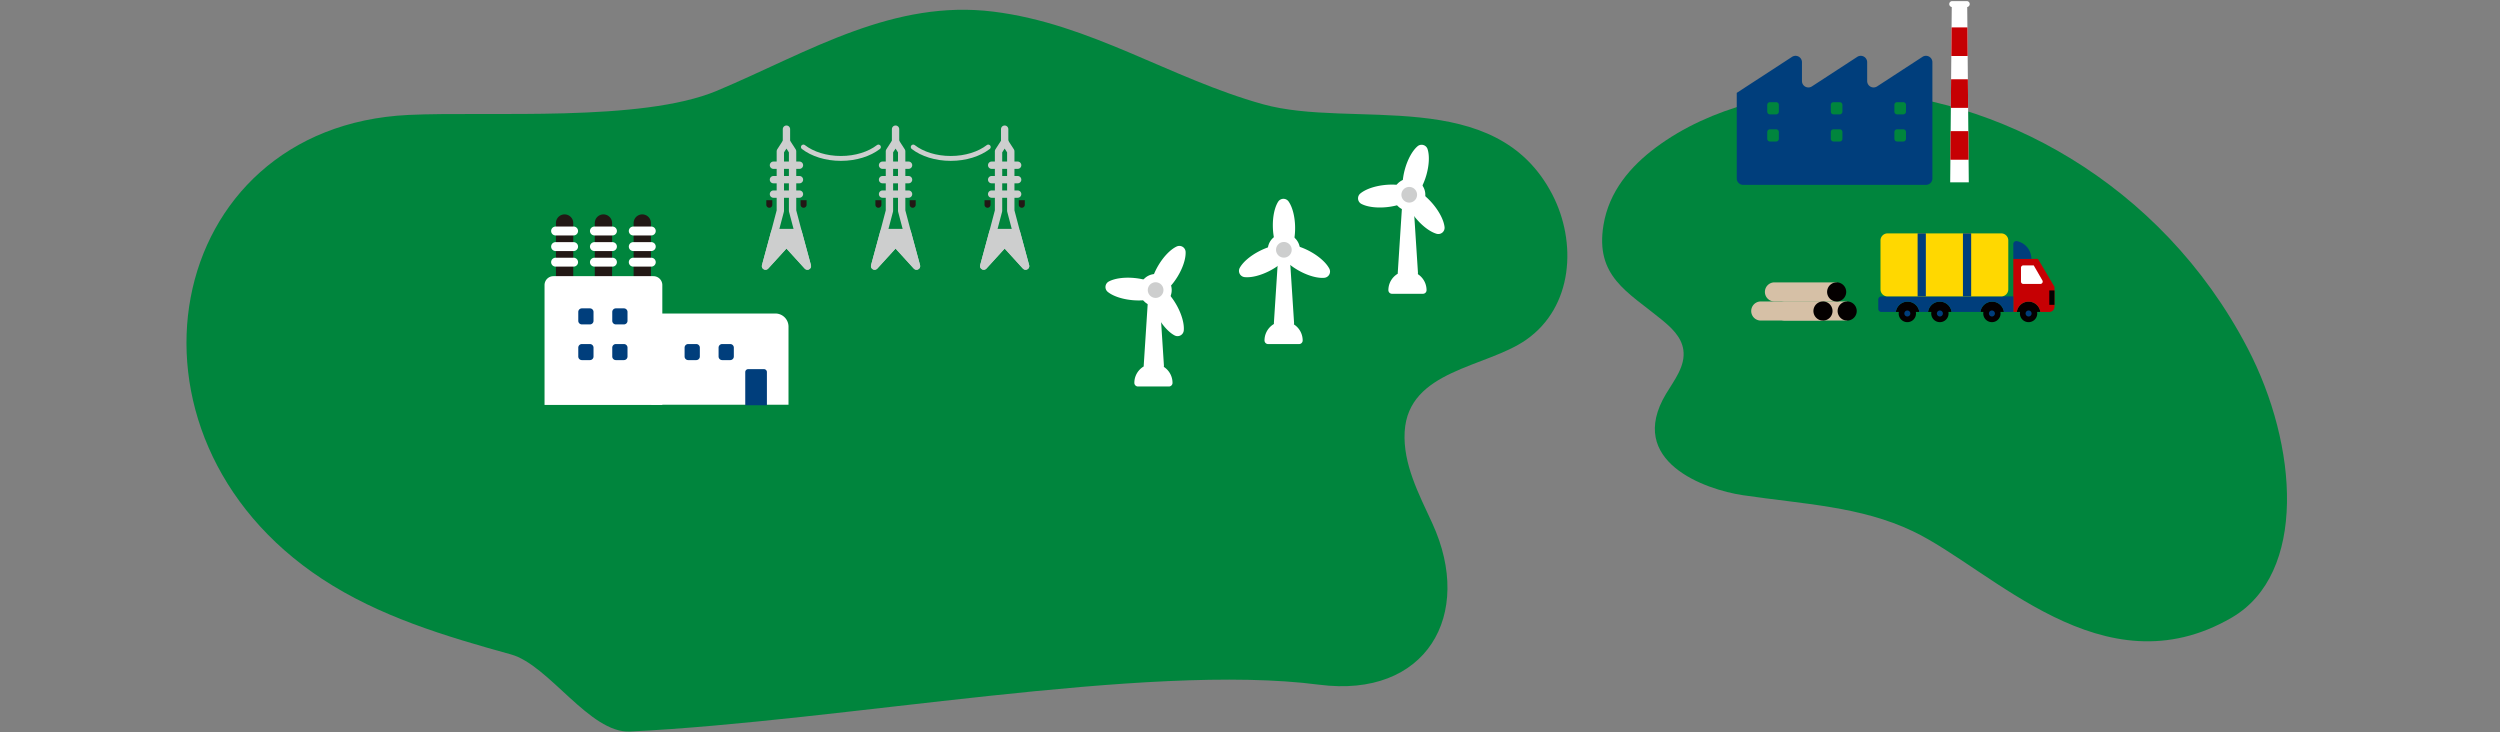 <?xml version="1.0" encoding="UTF-8"?> <svg xmlns="http://www.w3.org/2000/svg" xmlns:xlink="http://www.w3.org/1999/xlink" width="1110" height="325" viewBox="0 0 1110 325"><rect x="0" y="0" width="1110" height="325" fill="#808080" stroke="none"/><defs><clipPath id="clip-path"><rect id="長方形_129" data-name="長方形 129" width="1110" height="325" transform="translate(45 -729)" fill="#fff" stroke="#707070" stroke-width="1"></rect></clipPath></defs><g id="マスクグループ_2" data-name="マスクグループ 2" transform="translate(-45 729)" clip-path="url(#clip-path)"><g id="グループ_129" data-name="グループ 129"><g id="グループ_128" data-name="グループ 128"><path id="パス_1024" data-name="パス 1024" d="M849.445,235.364c-23.239-11.074-48.563-12.011-75.384-15.976-16.933-2.5-52.093-15.054-34.212-44.962,3.645-6.1,8.728-12.349,7.714-19.558-.833-5.925-5.558-10.107-9.936-13.683-14.846-12.128-29.249-19-25.528-41.726C714.565,84.4,724.184,73.331,735.343,65c24.357-18.188,57.68-25.712,86.776-24.985,64.026,1.606,137.45,40.176,175.962,114.064,22.592,43.343,26.41,100.219-7.037,119.653-57.3,33.3-106.4-21.592-141.6-38.367" transform="translate(44.842 -728.509)" fill="#00853d"></path><path id="パス_1048" data-name="パス 1048" d="M829.182,35.485v-8.34a2.851,2.851,0,0,0-4.408-2.389L804.64,37.873a2.852,2.852,0,0,1-4.409-2.389v-8.34a2.851,2.851,0,0,0-4.407-2.389l-24.55,15.99V78.74a2.851,2.851,0,0,0,2.851,2.852h81.164a2.852,2.852,0,0,0,2.852-2.852v-51.6a2.852,2.852,0,0,0-4.408-2.389L833.59,37.874a2.851,2.851,0,0,1-4.408-2.389" transform="translate(44.842 -728.509)" fill="#003e7c"></path><path id="パス_1049" data-name="パス 1049" d="M846.416,61.127V58.132A1.213,1.213,0,0,0,845.2,56.92H842.48a1.213,1.213,0,0,0-1.213,1.212v2.995a1.212,1.212,0,0,0,1.213,1.212H845.2a1.212,1.212,0,0,0,1.212-1.212" transform="translate(44.842 -728.509)" fill="#00853d"></path><path id="パス_1050" data-name="パス 1050" d="M846.416,49.078V46.083a1.213,1.213,0,0,0-1.212-1.212H842.48a1.213,1.213,0,0,0-1.213,1.212v2.995a1.212,1.212,0,0,0,1.213,1.212H845.2a1.212,1.212,0,0,0,1.212-1.212" transform="translate(44.842 -728.509)" fill="#00853d"></path><path id="パス_1051" data-name="パス 1051" d="M818.191,61.127V58.132a1.212,1.212,0,0,0-1.212-1.212h-2.724a1.212,1.212,0,0,0-1.212,1.212v2.995a1.211,1.211,0,0,0,1.212,1.212h2.724a1.212,1.212,0,0,0,1.212-1.212" transform="translate(44.842 -728.509)" fill="#00853d"></path><path id="パス_1052" data-name="パス 1052" d="M818.191,49.078V46.083a1.212,1.212,0,0,0-1.212-1.212h-2.724a1.212,1.212,0,0,0-1.212,1.212v2.995a1.211,1.211,0,0,0,1.212,1.212h2.724a1.212,1.212,0,0,0,1.212-1.212" transform="translate(44.842 -728.509)" fill="#00853d"></path><path id="パス_1053" data-name="パス 1053" d="M789.966,61.127V58.132a1.212,1.212,0,0,0-1.212-1.212H786.03a1.213,1.213,0,0,0-1.213,1.212v2.995a1.212,1.212,0,0,0,1.213,1.212h2.724a1.212,1.212,0,0,0,1.212-1.212" transform="translate(44.842 -728.509)" fill="#00853d"></path><path id="パス_1054" data-name="パス 1054" d="M789.966,49.078V46.083a1.212,1.212,0,0,0-1.212-1.212H786.03a1.213,1.213,0,0,0-1.213,1.212v2.995a1.212,1.212,0,0,0,1.213,1.212h2.724a1.212,1.212,0,0,0,1.212-1.212" transform="translate(44.842 -728.509)" fill="#00853d"></path><path id="パス_1055" data-name="パス 1055" d="M866.041,80.463H874.3l-.707-79.212h-6.844Z" transform="translate(44.842 -728.509)" fill="#fff"></path><path id="パス_1056" data-name="パス 1056" d="M873.8,24.363h-7.256l.112-12.685h7.032Z" transform="translate(44.842 -728.509)" fill="#c60003"></path><path id="パス_1057" data-name="パス 1057" d="M874,47.393h-7.668l.114-12.685h7.442Z" transform="translate(44.842 -728.509)" fill="#c60003"></path><path id="パス_1058" data-name="パス 1058" d="M874.208,70.422h-8.079l.114-12.685h7.851Z" transform="translate(44.842 -728.509)" fill="#c60003"></path><path id="パス_1059" data-name="パス 1059" d="M866.91,2.641h6.519a1.321,1.321,0,0,0,0-2.641H866.91a1.321,1.321,0,0,0,0,2.641" transform="translate(44.842 -728.509)" fill="#fff"></path><path id="パス_1195" data-name="パス 1195" d="M820.308,141.839H792.751a4.24,4.24,0,1,1,0-8.479h27.557Z" transform="translate(44.842 -728.509)" fill="#d6c0a6"></path><path id="パス_1196" data-name="パス 1196" d="M815.636,133.36H788.079a4.24,4.24,0,1,1,0-8.479h27.557Z" transform="translate(44.842 -728.509)" fill="#d6c0a6"></path><path id="パス_1197" data-name="パス 1197" d="M819.876,129.12a4.24,4.24,0,1,1-4.24-4.24,4.24,4.24,0,0,1,4.24,4.24" transform="translate(44.842 -728.509)" fill="#040000"></path><path id="パス_1198" data-name="パス 1198" d="M824.547,137.6a4.24,4.24,0,1,1-4.24-4.24,4.24,4.24,0,0,1,4.24,4.24" transform="translate(44.842 -728.509)" fill="#040000"></path><path id="パス_1199" data-name="パス 1199" d="M809.56,141.839H782a4.24,4.24,0,1,1,0-8.479H809.56Z" transform="translate(44.842 -728.509)" fill="#d6c0a6"></path><path id="パス_1200" data-name="パス 1200" d="M813.8,137.6a4.24,4.24,0,1,1-4.24-4.24,4.24,4.24,0,0,1,4.24,4.24" transform="translate(44.842 -728.509)" fill="#040000"></path><path id="パス_1201" data-name="パス 1201" d="M847.122,133.44a5.263,5.263,0,0,1,5.216,4.573H841.907a5.261,5.261,0,0,1,5.215-4.573" transform="translate(44.842 -728.509)" fill="#040000"></path><path id="パス_1202" data-name="パス 1202" d="M861.434,133.44a5.263,5.263,0,0,1,5.216,4.573H856.219a5.261,5.261,0,0,1,5.215-4.573" transform="translate(44.842 -728.509)" fill="#040000"></path><path id="パス_1203" data-name="パス 1203" d="M884.676,133.44a5.263,5.263,0,0,1,5.216,4.573H879.461a5.261,5.261,0,0,1,5.215-4.573" transform="translate(44.842 -728.509)" fill="#040000"></path><path id="パス_1204" data-name="パス 1204" d="M900.849,133.44a5.263,5.263,0,0,1,5.216,4.573H895.634a5.261,5.261,0,0,1,5.215-4.573" transform="translate(44.842 -728.509)" fill="#040000"></path><path id="パス_1205" data-name="パス 1205" d="M894.063,114.45v23.563h1.571a5.261,5.261,0,0,1,10.431,0h3.991a2.289,2.289,0,0,0,2.289-2.289v-8.862L905,114.45Z" transform="translate(44.842 -728.509)" fill="#c60003"></path><path id="パス_1206" data-name="パス 1206" d="M900.849,142.547a3.845,3.845,0,1,0-3.844-3.845,3.85,3.85,0,0,0,3.844,3.845" transform="translate(44.842 -728.509)" fill="#040000"></path><path id="パス_1207" data-name="パス 1207" d="M847.018,142.547a3.845,3.845,0,1,0-3.846-3.845,3.85,3.85,0,0,0,3.846,3.845" transform="translate(44.842 -728.509)" fill="#040000"></path><path id="パス_1208" data-name="パス 1208" d="M861.47,142.547a3.845,3.845,0,1,0-3.846-3.845,3.85,3.85,0,0,0,3.846,3.845" transform="translate(44.842 -728.509)" fill="#040000"></path><path id="パス_1209" data-name="パス 1209" d="M884.572,142.547a3.845,3.845,0,1,0-3.846-3.845,3.85,3.85,0,0,0,3.846,3.845" transform="translate(44.842 -728.509)" fill="#040000"></path><path id="パス_1210" data-name="パス 1210" d="M894.063,131.122v6.89h-4.172a5.261,5.261,0,0,0-10.431,0h-12.8a5.267,5.267,0,0,0-10.443,0h-3.882a5.26,5.26,0,0,0-10.43,0h-6.433a1.365,1.365,0,0,1-1.366-1.366v-4.158a1.366,1.366,0,0,1,1.366-1.366Z" transform="translate(44.842 -728.509)" fill="#003e7c"></path><path id="パス_1211" data-name="パス 1211" d="M903.128,117.335l3.854,6.678a1.048,1.048,0,0,1-.908,1.572h-7.551a1.048,1.048,0,0,1-1.048-1.048v-6.154a1.048,1.048,0,0,1,1.048-1.048Z" transform="translate(44.842 -728.509)" fill="#fff"></path><rect id="長方形_108" data-name="長方形 108" width="2.306" height="6.397" transform="translate(954.881 -600.05)" fill="#040000"></rect><path id="パス_1212" data-name="パス 1212" d="M902.1,114.45h-8.039v-6.541a1.355,1.355,0,0,1,1.61-1.337,8.043,8.043,0,0,1,6.429,7.878" transform="translate(44.842 -728.509)" fill="#003e7c"></path><path id="パス_1213" data-name="パス 1213" d="M838.227,131.122h50.482a3.13,3.13,0,0,0,3.13-3.13V106.266a3.13,3.13,0,0,0-3.13-3.131H838.227a3.13,3.13,0,0,0-3.13,3.131v21.726a3.13,3.13,0,0,0,3.13,3.13" transform="translate(44.842 -728.509)" fill="#ffd800"></path><path id="パス_1214" data-name="パス 1214" d="M900.849,140.029a1.328,1.328,0,1,0-1.327-1.327,1.329,1.329,0,0,0,1.327,1.327" transform="translate(44.842 -728.509)" fill="#003e7c"></path><path id="パス_1215" data-name="パス 1215" d="M884.571,140.029a1.328,1.328,0,1,0-1.327-1.327,1.328,1.328,0,0,0,1.327,1.327" transform="translate(44.842 -728.509)" fill="#003e7c"></path><path id="パス_1216" data-name="パス 1216" d="M861.469,140.029a1.328,1.328,0,1,0-1.327-1.327,1.329,1.329,0,0,0,1.327,1.327" transform="translate(44.842 -728.509)" fill="#003e7c"></path><path id="パス_1217" data-name="パス 1217" d="M847.018,140.029a1.328,1.328,0,1,0-1.327-1.327,1.328,1.328,0,0,0,1.327,1.327" transform="translate(44.842 -728.509)" fill="#003e7c"></path><rect id="長方形_109" data-name="長方形 109" width="3.654" height="28.014" transform="translate(896.42 -625.401)" fill="#003e7c"></rect><rect id="長方形_110" data-name="長方形 110" width="3.654" height="28.014" transform="translate(916.545 -625.401)" fill="#003e7c"></rect></g><g id="グループ_127" data-name="グループ 127"><path id="パス_1025" data-name="パス 1025" d="M379.433,13.292C399,6.24,419.222,1.946,441.182,4.67c43.194,5.358,78.424,29.6,119.689,41.11C600.835,56.923,664.179,36.974,689.46,86c10.787,20.917,9.371,49.72-11.76,64.427-17.768,12.367-52.3,13.323-53.87,40.782-.814,14.26,6.29,27.635,12.279,40.665,18.694,40.672-2.7,77.831-50.3,71.638-76.644-9.971-211.574,16.262-305.922,20.789-17.921.86-35.957-29.55-52.862-34.232-29.181-8.08-58.4-16.8-83.822-33.5C45.858,192.614,72.085,55.748,181.568,50.538c35.815-1.7,103.343,3.353,136.9-10.728,20.432-8.575,40.335-19.08,60.97-26.518" transform="translate(44.842 -728.509)" fill="#00853d"></path><path id="パス_1061" data-name="パス 1061" d="M350.253,179.217H289.32v-40.51h55.1a5.836,5.836,0,0,1,5.837,5.836Z" transform="translate(44.842 -728.509)" fill="#fff"></path><path id="パス_1062" data-name="パス 1062" d="M250.835,134.784h0a3.856,3.856,0,0,1-3.845-3.845V98.544a3.845,3.845,0,1,1,7.69,0v32.395a3.856,3.856,0,0,1-3.845,3.845" transform="translate(44.842 -728.509)" fill="#231815"></path><line id="線_75" data-name="線 75" x2="8.007" transform="translate(291.673 -612.598)" fill="#23181a"></line><line id="線_76" data-name="線 76" x2="8.007" transform="translate(291.673 -612.598)" fill="none" stroke="#fff" stroke-linecap="round" stroke-linejoin="round" stroke-width="3.958"></line><line id="線_77" data-name="線 77" x2="8.007" transform="translate(291.673 -619.519)" fill="#23181a"></line><line id="線_78" data-name="線 78" x2="8.007" transform="translate(291.673 -619.519)" fill="none" stroke="#fff" stroke-linecap="round" stroke-linejoin="round" stroke-width="3.958"></line><line id="線_79" data-name="線 79" x2="8.007" transform="translate(291.673 -626.44)" fill="#23181a"></line><line id="線_80" data-name="線 80" x2="8.007" transform="translate(291.673 -626.44)" fill="none" stroke="#fff" stroke-linecap="round" stroke-linejoin="round" stroke-width="3.958"></line><path id="パス_1063" data-name="パス 1063" d="M268.082,134.784h0a3.856,3.856,0,0,1-3.845-3.845V98.544a3.845,3.845,0,1,1,7.69,0v32.395a3.856,3.856,0,0,1-3.845,3.845" transform="translate(44.842 -728.509)" fill="#231815"></path><line id="線_81" data-name="線 81" x2="8.007" transform="translate(308.92 -612.598)" fill="#23181a"></line><line id="線_82" data-name="線 82" x2="8.007" transform="translate(308.92 -612.598)" fill="none" stroke="#fff" stroke-linecap="round" stroke-linejoin="round" stroke-width="3.958"></line><line id="線_83" data-name="線 83" x2="8.007" transform="translate(308.92 -619.519)" fill="#23181a"></line><line id="線_84" data-name="線 84" x2="8.007" transform="translate(308.92 -619.519)" fill="none" stroke="#fff" stroke-linecap="round" stroke-linejoin="round" stroke-width="3.958"></line><line id="線_85" data-name="線 85" x2="8.007" transform="translate(308.92 -626.44)" fill="#23181a"></line><line id="線_86" data-name="線 86" x2="8.007" transform="translate(308.92 -626.44)" fill="none" stroke="#fff" stroke-linecap="round" stroke-linejoin="round" stroke-width="3.958"></line><path id="パス_1064" data-name="パス 1064" d="M285.329,134.784h0a3.856,3.856,0,0,1-3.845-3.845V98.544a3.845,3.845,0,0,1,7.69,0v32.395a3.856,3.856,0,0,1-3.845,3.845" transform="translate(44.842 -728.509)" fill="#231815"></path><line id="線_87" data-name="線 87" x2="8.007" transform="translate(326.167 -612.598)" fill="#23181a"></line><line id="線_88" data-name="線 88" x2="8.007" transform="translate(326.167 -612.598)" fill="none" stroke="#fff" stroke-linecap="round" stroke-linejoin="round" stroke-width="3.958"></line><line id="線_89" data-name="線 89" x2="8.007" transform="translate(326.167 -619.519)" fill="#23181a"></line><line id="線_90" data-name="線 90" x2="8.007" transform="translate(326.167 -619.519)" fill="none" stroke="#fff" stroke-linecap="round" stroke-linejoin="round" stroke-width="3.958"></line><line id="線_91" data-name="線 91" x2="8.007" transform="translate(326.167 -626.44)" fill="#23181a"></line><line id="線_92" data-name="線 92" x2="8.007" transform="translate(326.167 -626.44)" fill="none" stroke="#fff" stroke-linecap="round" stroke-linejoin="round" stroke-width="3.958"></line><path id="パス_1065" data-name="パス 1065" d="M294.228,179.291H241.935v-53.2a3.966,3.966,0,0,1,3.965-3.966h44.363a3.966,3.966,0,0,1,3.965,3.966Z" transform="translate(44.842 -728.509)" fill="#fff"></path><path id="パス_1066" data-name="パス 1066" d="M340.664,179.447h-9.615V164.718a1.312,1.312,0,0,1,1.312-1.311h6.991a1.311,1.311,0,0,1,1.312,1.311Z" transform="translate(44.842 -728.509)" fill="#003e7c"></path><path id="パス_1067" data-name="パス 1067" d="M263.681,157.8v-3.938a1.594,1.594,0,0,0-1.594-1.594h-3.582a1.594,1.594,0,0,0-1.594,1.594V157.8a1.594,1.594,0,0,0,1.594,1.594h3.582a1.594,1.594,0,0,0,1.594-1.594" transform="translate(44.842 -728.509)" fill="#003e7c"></path><path id="パス_1068" data-name="パス 1068" d="M263.681,141.955v-3.938a1.594,1.594,0,0,0-1.594-1.594h-3.582a1.594,1.594,0,0,0-1.594,1.594v3.938a1.594,1.594,0,0,0,1.594,1.594h3.582a1.594,1.594,0,0,0,1.594-1.594" transform="translate(44.842 -728.509)" fill="#003e7c"></path><path id="パス_1069" data-name="パス 1069" d="M278.774,157.8v-3.938a1.594,1.594,0,0,0-1.594-1.594H273.6A1.594,1.594,0,0,0,272,153.859V157.8a1.594,1.594,0,0,0,1.594,1.594h3.582a1.594,1.594,0,0,0,1.594-1.594" transform="translate(44.842 -728.509)" fill="#003e7c"></path><path id="パス_1070" data-name="パス 1070" d="M310.887,157.8v-3.938a1.594,1.594,0,0,0-1.594-1.594h-3.582a1.594,1.594,0,0,0-1.594,1.594V157.8a1.594,1.594,0,0,0,1.594,1.594h3.582a1.594,1.594,0,0,0,1.594-1.594" transform="translate(44.842 -728.509)" fill="#003e7c"></path><path id="パス_1071" data-name="パス 1071" d="M325.98,157.8v-3.938a1.594,1.594,0,0,0-1.594-1.594H320.8a1.594,1.594,0,0,0-1.594,1.594V157.8a1.594,1.594,0,0,0,1.594,1.594h3.582a1.594,1.594,0,0,0,1.594-1.594" transform="translate(44.842 -728.509)" fill="#003e7c"></path><path id="パス_1072" data-name="パス 1072" d="M278.774,141.955v-3.938a1.594,1.594,0,0,0-1.594-1.594H273.6A1.594,1.594,0,0,0,272,138.017v3.938a1.594,1.594,0,0,0,1.594,1.594h3.582a1.594,1.594,0,0,0,1.594-1.594" transform="translate(44.842 -728.509)" fill="#003e7c"></path><path id="パス_1073" data-name="パス 1073" d="M356.865,64.792c4,3.089,9.974,5.056,16.658,5.056s12.659-1.967,16.659-5.056" transform="translate(44.842 -728.509)" fill="none" stroke="#cdcece" stroke-linecap="round" stroke-linejoin="round" stroke-width="2.168"></path><path id="パス_1074" data-name="パス 1074" d="M405.631,64.792c4,3.089,9.974,5.056,16.659,5.056s12.659-1.967,16.658-5.056" transform="translate(44.842 -728.509)" fill="none" stroke="#cdcece" stroke-linecap="round" stroke-linejoin="round" stroke-width="2.168"></path><line id="線_93" data-name="線 93" x2="11.546" transform="translate(485.294 -655.646)" fill="none" stroke="#cdcece" stroke-linecap="round" stroke-linejoin="round" stroke-width="3.261"></line><line id="線_94" data-name="線 94" x2="11.546" transform="translate(485.294 -649.232)" fill="none" stroke="#cdcece" stroke-linecap="round" stroke-linejoin="round" stroke-width="3.261"></line><line id="線_95" data-name="線 95" x2="11.546" transform="translate(485.294 -642.817)" fill="none" stroke="#cdcece" stroke-linecap="round" stroke-linejoin="round" stroke-width="3.261"></line><path id="パス_1075" data-name="パス 1075" d="M451.48,102.748l-2.539-9.634V66.682l-2.716-4.2-2.716,4.2V93.114l-2.539,9.634-4.046,14.9,9.3-10.2,9.3,10.2Z" transform="translate(44.842 -728.509)" fill="none" stroke="#cdcece" stroke-linecap="round" stroke-linejoin="round" stroke-width="3.261"></path><path id="パス_1076" data-name="パス 1076" d="M440.97,102.748l-4.046,14.9,9.3-10.2,9.3,10.2-4.046-14.9Z" transform="translate(44.842 -728.509)" fill="#cdcece"></path><path id="パス_1077" data-name="パス 1077" d="M440.97,102.748l-4.046,14.9,9.3-10.2,9.3,10.2-4.046-14.9Z" transform="translate(44.842 -728.509)" fill="none" stroke="#cdcece" stroke-linecap="round" stroke-linejoin="round" stroke-width="3.261"></path><path id="パス_1078" data-name="パス 1078" d="M439.948,88.4v2.025a1.332,1.332,0,0,1-2.664,0V88.4Z" transform="translate(44.842 -728.509)" fill="#231815"></path><path id="パス_1079" data-name="パス 1079" d="M455.167,88.4v2.025a1.332,1.332,0,0,1-2.664,0V88.4Z" transform="translate(44.842 -728.509)" fill="#231815"></path><line id="線_96" data-name="線 96" y1="5.626" transform="translate(491.067 -671.651)" fill="none" stroke="#cdcece" stroke-linecap="round" stroke-linejoin="round" stroke-width="3.261"></line><line id="線_97" data-name="線 97" x2="11.546" transform="translate(436.853 -655.646)" fill="none" stroke="#cdcece" stroke-linecap="round" stroke-linejoin="round" stroke-width="3.261"></line><line id="線_98" data-name="線 98" x2="11.546" transform="translate(436.853 -649.232)" fill="none" stroke="#cdcece" stroke-linecap="round" stroke-linejoin="round" stroke-width="3.261"></line><line id="線_99" data-name="線 99" x2="11.546" transform="translate(436.853 -642.817)" fill="none" stroke="#cdcece" stroke-linecap="round" stroke-linejoin="round" stroke-width="3.261"></line><path id="パス_1080" data-name="パス 1080" d="M403.039,102.748,400.5,93.114V66.682l-2.716-4.2-2.716,4.2V93.114l-2.539,9.634-4.046,14.9,9.3-10.2,9.3,10.2Z" transform="translate(44.842 -728.509)" fill="none" stroke="#cdcece" stroke-linecap="round" stroke-linejoin="round" stroke-width="3.261"></path><path id="パス_1081" data-name="パス 1081" d="M392.529,102.748l-4.046,14.9,9.3-10.2,9.3,10.2-4.046-14.9Z" transform="translate(44.842 -728.509)" fill="#cdcece"></path><path id="パス_1082" data-name="パス 1082" d="M392.529,102.748l-4.046,14.9,9.3-10.2,9.3,10.2-4.046-14.9Z" transform="translate(44.842 -728.509)" fill="none" stroke="#cdcece" stroke-linecap="round" stroke-linejoin="round" stroke-width="3.261"></path><path id="パス_1083" data-name="パス 1083" d="M391.506,88.4v2.025a1.332,1.332,0,0,1-2.664,0V88.4Z" transform="translate(44.842 -728.509)" fill="#231815"></path><path id="パス_1084" data-name="パス 1084" d="M406.725,88.4v2.025a1.332,1.332,0,0,1-2.664,0V88.4Z" transform="translate(44.842 -728.509)" fill="#231815"></path><line id="線_100" data-name="線 100" y1="5.626" transform="translate(442.626 -671.651)" fill="none" stroke="#cdcece" stroke-linecap="round" stroke-linejoin="round" stroke-width="3.261"></line><line id="線_101" data-name="線 101" x2="11.546" transform="translate(388.411 -655.646)" fill="none" stroke="#cdcece" stroke-linecap="round" stroke-linejoin="round" stroke-width="3.261"></line><line id="線_102" data-name="線 102" x2="11.546" transform="translate(388.411 -649.232)" fill="none" stroke="#cdcece" stroke-linecap="round" stroke-linejoin="round" stroke-width="3.261"></line><line id="線_103" data-name="線 103" x2="11.546" transform="translate(388.411 -642.817)" fill="none" stroke="#cdcece" stroke-linecap="round" stroke-linejoin="round" stroke-width="3.261"></line><path id="パス_1085" data-name="パス 1085" d="M354.6,102.748l-2.539-9.634V66.682l-2.716-4.2-2.716,4.2V93.114l-2.539,9.634-4.046,14.9,9.3-10.2,9.3,10.2Z" transform="translate(44.842 -728.509)" fill="none" stroke="#cdcece" stroke-linecap="round" stroke-linejoin="round" stroke-width="3.261"></path><path id="パス_1086" data-name="パス 1086" d="M344.087,102.748l-4.046,14.9,9.3-10.2,9.3,10.2-4.046-14.9Z" transform="translate(44.842 -728.509)" fill="#cdcece"></path><path id="パス_1087" data-name="パス 1087" d="M344.087,102.748l-4.046,14.9,9.3-10.2,9.3,10.2-4.046-14.9Z" transform="translate(44.842 -728.509)" fill="none" stroke="#cdcece" stroke-linecap="round" stroke-linejoin="round" stroke-width="3.261"></path><path id="パス_1088" data-name="パス 1088" d="M343.064,88.4v2.025a1.332,1.332,0,0,1-2.664,0V88.4Z" transform="translate(44.842 -728.509)" fill="#231815"></path><path id="パス_1089" data-name="パス 1089" d="M358.284,88.4v2.025a1.332,1.332,0,0,1-2.664,0V88.4Z" transform="translate(44.842 -728.509)" fill="#231815"></path><line id="線_104" data-name="線 104" y1="5.626" transform="translate(394.184 -671.651)" fill="none" stroke="#cdcece" stroke-linecap="round" stroke-linejoin="round" stroke-width="3.261"></line><path id="パス_1218" data-name="パス 1218" d="M625.748,83.8l2.378,36.81a.5.5,0,0,1-.5.544h-4.757a.5.5,0,0,1-.5-.544l2.378-36.81a.5.5,0,0,1,.993,0" transform="translate(44.842 -728.509)" fill="#fff"></path><path id="パス_1219" data-name="パス 1219" d="M625.748,83.8l2.378,36.81a.5.5,0,0,1-.5.544h-4.757a.5.5,0,0,1-.5-.544l2.378-36.81A.5.5,0,0,1,625.748,83.8Z" transform="translate(44.842 -728.509)" fill="none" stroke="#fff" stroke-linecap="round" stroke-linejoin="round" stroke-width="3.206"></path><path id="パス_1220" data-name="パス 1220" d="M625.073,121.472a6.871,6.871,0,0,1,6.871,6.871H618.2a6.871,6.871,0,0,1,6.871-6.871" transform="translate(44.842 -728.509)" fill="#fff"></path><path id="パス_1221" data-name="パス 1221" d="M625.073,121.472a6.871,6.871,0,0,1,6.871,6.871H618.2A6.871,6.871,0,0,1,625.073,121.472Z" transform="translate(44.842 -728.509)" fill="none" stroke="#fff" stroke-linecap="round" stroke-linejoin="round" stroke-width="3.206"></path><path id="パス_1222" data-name="パス 1222" d="M624.423,91.066h0a5.282,5.282,0,1,0-3.645-6.52,5.3,5.3,0,0,0,3.645,6.52" transform="translate(44.842 -728.509)" fill="#fff"></path><path id="パス_1223" data-name="パス 1223" d="M624.423,91.066h0a5.282,5.282,0,1,0-3.645-6.52A5.3,5.3,0,0,0,624.423,91.066Z" transform="translate(44.842 -728.509)" fill="none" stroke="#fff" stroke-linecap="round" stroke-linejoin="round" stroke-width="3.719"></path><path id="パス_1224" data-name="パス 1224" d="M625.769,74.99c1.17-4.138,3.087-7.5,4.989-9.128a.924.924,0,0,1,1.467.415c.77,2.381.64,6.251-.53,10.389s-3.087,7.5-4.989,9.128a.925.925,0,0,1-1.467-.415c-.77-2.381-.64-6.251.53-10.389" transform="translate(44.842 -728.509)" fill="#fff"></path><path id="パス_1225" data-name="パス 1225" d="M625.769,74.99c1.17-4.138,3.087-7.5,4.989-9.128a.924.924,0,0,1,1.467.415c.77,2.381.64,6.251-.53,10.389s-3.087,7.5-4.989,9.128a.925.925,0,0,1-1.467-.415C624.469,83,624.6,79.128,625.769,74.99Z" transform="translate(44.842 -728.509)" fill="none" stroke="#fff" stroke-linecap="round" stroke-linejoin="round" stroke-width="3.719"></path><path id="パス_1226" data-name="パス 1226" d="M630.237,95.245c-2.764-3.3-4.468-6.771-4.742-9.259a.925.925,0,0,1,1.168-.98c2.4.7,5.529,2.986,8.292,6.281s4.468,6.772,4.742,9.259a.924.924,0,0,1-1.168.98c-2.4-.7-5.528-2.986-8.292-6.281" transform="translate(44.842 -728.509)" fill="#fff"></path><path id="パス_1227" data-name="パス 1227" d="M630.237,95.245c-2.764-3.3-4.468-6.771-4.742-9.259a.925.925,0,0,1,1.168-.98c2.4.7,5.529,2.986,8.292,6.281s4.468,6.772,4.742,9.259a.924.924,0,0,1-1.168.98C636.128,100.823,633,98.54,630.237,95.245Z" transform="translate(44.842 -728.509)" fill="none" stroke="#fff" stroke-linecap="round" stroke-linejoin="round" stroke-width="3.719"></path><path id="パス_1228" data-name="パス 1228" d="M615.8,89.618c4.276-.455,7.916-1.776,9.839-3.377a.924.924,0,0,0-.161-1.516c-2.218-1.161-6.053-1.686-10.33-1.231s-7.916,1.777-9.839,3.378a.924.924,0,0,0,.162,1.516c2.217,1.16,6.053,1.685,10.329,1.23" transform="translate(44.842 -728.509)" fill="#fff"></path><path id="パス_1229" data-name="パス 1229" d="M615.8,89.618c4.276-.455,7.916-1.776,9.839-3.377a.924.924,0,0,0-.161-1.516c-2.218-1.161-6.053-1.686-10.33-1.231s-7.916,1.777-9.839,3.378a.924.924,0,0,0,.162,1.516C607.685,89.548,611.521,90.073,615.8,89.618Z" transform="translate(44.842 -728.509)" fill="none" stroke="#fff" stroke-linecap="round" stroke-linejoin="round" stroke-width="3.719"></path><path id="パス_1230" data-name="パス 1230" d="M625.42,87.541h0a1.619,1.619,0,1,0-1.117-2,1.623,1.623,0,0,0,1.117,2" transform="translate(44.842 -728.509)" fill="#cdcece"></path><path id="パス_1231" data-name="パス 1231" d="M625.42,87.541h0a1.619,1.619,0,1,0-1.117-2A1.623,1.623,0,0,0,625.42,87.541Z" transform="translate(44.842 -728.509)" fill="none" stroke="#cdcece" stroke-linecap="round" stroke-linejoin="round" stroke-width="3.719"></path><path id="パス_1232" data-name="パス 1232" d="M570.747,106.128l2.378,36.81a.5.5,0,0,1-.5.544h-4.757a.5.5,0,0,1-.5-.544l2.378-36.81a.5.5,0,0,1,.993,0" transform="translate(44.842 -728.509)" fill="#fff"></path><path id="パス_1233" data-name="パス 1233" d="M570.747,106.128l2.378,36.81a.5.5,0,0,1-.5.544h-4.757a.5.5,0,0,1-.5-.544l2.378-36.81A.5.5,0,0,1,570.747,106.128Z" transform="translate(44.842 -728.509)" fill="none" stroke="#fff" stroke-linecap="round" stroke-linejoin="round" stroke-width="3.206"></path><path id="パス_1234" data-name="パス 1234" d="M570.072,143.8a6.871,6.871,0,0,1,6.871,6.871H563.2a6.871,6.871,0,0,1,6.871-6.871" transform="translate(44.842 -728.509)" fill="#fff"></path><path id="パス_1235" data-name="パス 1235" d="M570.072,143.8a6.871,6.871,0,0,1,6.871,6.871H563.2A6.871,6.871,0,0,1,570.072,143.8Z" transform="translate(44.842 -728.509)" fill="none" stroke="#fff" stroke-linecap="round" stroke-linejoin="round" stroke-width="3.206"></path><path id="パス_1236" data-name="パス 1236" d="M565.558,107.9h0a5.282,5.282,0,1,0,7.165-2.111,5.3,5.3,0,0,0-7.165,2.111" transform="translate(44.842 -728.509)" fill="#fff"></path><path id="パス_1237" data-name="パス 1237" d="M565.558,107.9h0a5.282,5.282,0,1,0,7.165-2.111A5.3,5.3,0,0,0,565.558,107.9Z" transform="translate(44.842 -728.509)" fill="none" stroke="#fff" stroke-linecap="round" stroke-linejoin="round" stroke-width="3.719"></path><path id="パス_1238" data-name="パス 1238" d="M580.936,112.771c3.776,2.058,6.633,4.672,7.8,6.887A.924.924,0,0,1,588,121c-2.493.223-6.237-.761-10.014-2.819s-6.632-4.671-7.8-6.886a.924.924,0,0,1,.73-1.339c2.492-.224,6.237.76,10.013,2.818" transform="translate(44.842 -728.509)" fill="#fff"></path><path id="パス_1239" data-name="パス 1239" d="M580.936,112.771c3.776,2.058,6.633,4.672,7.8,6.887A.924.924,0,0,1,588,121c-2.493.223-6.237-.761-10.014-2.819s-6.632-4.671-7.8-6.886a.924.924,0,0,1,.73-1.339C573.415,109.729,577.16,110.713,580.936,112.771Z" transform="translate(44.842 -728.509)" fill="none" stroke="#fff" stroke-linecap="round" stroke-linejoin="round" stroke-width="3.719"></path><path id="パス_1240" data-name="パス 1240" d="M560.194,112.641c3.825-1.965,7.593-2.857,10.079-2.573a.923.923,0,0,1,.7,1.355c-1.218,2.187-4.136,4.73-7.962,6.7s-7.592,2.857-10.079,2.573a.924.924,0,0,1-.7-1.356c1.217-2.186,4.136-4.73,7.961-6.695" transform="translate(44.842 -728.509)" fill="#fff"></path><path id="パス_1241" data-name="パス 1241" d="M560.194,112.641c3.825-1.965,7.593-2.857,10.079-2.573a.923.923,0,0,1,.7,1.355c-1.218,2.187-4.136,4.73-7.962,6.7s-7.592,2.857-10.079,2.573a.924.924,0,0,1-.7-1.356C553.45,117.15,556.369,114.606,560.194,112.641Z" transform="translate(44.842 -728.509)" fill="none" stroke="#fff" stroke-linecap="round" stroke-linejoin="round" stroke-width="3.719"></path><path id="パス_1242" data-name="パス 1242" d="M567.165,100.254c.105,4.3,1.126,8.034,2.565,10.081a.924.924,0,0,0,1.524-.037c1.337-2.115,2.173-5.9,2.068-10.195s-1.126-8.034-2.565-10.081a.924.924,0,0,0-1.524.037c-1.337,2.115-2.173,5.9-2.068,10.195" transform="translate(44.842 -728.509)" fill="#fff"></path><path id="パス_1243" data-name="パス 1243" d="M567.165,100.254c.105,4.3,1.126,8.034,2.565,10.081a.924.924,0,0,0,1.524-.037c1.337-2.115,2.173-5.9,2.068-10.195s-1.126-8.034-2.565-10.081a.924.924,0,0,0-1.524.037C567.9,92.174,567.06,95.955,567.165,100.254Z" transform="translate(44.842 -728.509)" fill="none" stroke="#fff" stroke-linecap="round" stroke-linejoin="round" stroke-width="3.719"></path><path id="パス_1244" data-name="パス 1244" d="M568.774,109.65h0a1.619,1.619,0,1,0,2.2-.647,1.623,1.623,0,0,0-2.2.647" transform="translate(44.842 -728.509)" fill="#cdcece"></path><path id="パス_1245" data-name="パス 1245" d="M568.774,109.65h0a1.619,1.619,0,1,0,2.2-.647A1.623,1.623,0,0,0,568.774,109.65Z" transform="translate(44.842 -728.509)" fill="none" stroke="#cdcece" stroke-linecap="round" stroke-linejoin="round" stroke-width="3.719"></path><path id="パス_1246" data-name="パス 1246" d="M512.956,124.964l2.378,36.81a.5.5,0,0,1-.5.544h-4.757a.5.5,0,0,1-.5-.544l2.378-36.81a.5.5,0,0,1,.993,0" transform="translate(44.842 -728.509)" fill="#fff"></path><path id="パス_1247" data-name="パス 1247" d="M512.956,124.964l2.378,36.81a.5.5,0,0,1-.5.544h-4.757a.5.5,0,0,1-.5-.544l2.378-36.81A.5.5,0,0,1,512.956,124.964Z" transform="translate(44.842 -728.509)" fill="none" stroke="#fff" stroke-linecap="round" stroke-linejoin="round" stroke-width="3.206"></path><path id="パス_1248" data-name="パス 1248" d="M512.281,162.634a6.871,6.871,0,0,1,6.871,6.871H505.41a6.871,6.871,0,0,1,6.871-6.871" transform="translate(44.842 -728.509)" fill="#fff"></path><path id="パス_1249" data-name="パス 1249" d="M512.281,162.634a6.871,6.871,0,0,1,6.871,6.871H505.41A6.871,6.871,0,0,1,512.281,162.634Z" transform="translate(44.842 -728.509)" fill="none" stroke="#fff" stroke-linecap="round" stroke-linejoin="round" stroke-width="3.206"></path><path id="パス_1250" data-name="パス 1250" d="M510.707,123.681h0a5.282,5.282,0,1,0,7.175,2.079,5.3,5.3,0,0,0-7.175-2.079" transform="translate(44.842 -728.509)" fill="#fff"></path><path id="パス_1251" data-name="パス 1251" d="M510.707,123.681h0a5.282,5.282,0,1,0,7.175,2.079A5.3,5.3,0,0,0,510.707,123.681Z" transform="translate(44.842 -728.509)" fill="none" stroke="#fff" stroke-linecap="round" stroke-linejoin="round" stroke-width="3.719"></path><path id="パス_1252" data-name="パス 1252" d="M521.042,136.067c2.074,3.767,3.074,7.508,2.862,10a.925.925,0,0,1-1.336.735c-2.22-1.154-4.846-4-6.921-7.766s-3.074-7.507-2.861-10a.924.924,0,0,1,1.335-.735c2.22,1.154,4.847,4,6.921,7.766" transform="translate(44.842 -728.509)" fill="#fff"></path><path id="パス_1253" data-name="パス 1253" d="M521.042,136.067c2.074,3.767,3.074,7.508,2.862,10a.925.925,0,0,1-1.336.735c-2.22-1.154-4.846-4-6.921-7.766s-3.074-7.507-2.861-10a.924.924,0,0,1,1.335-.735C516.341,129.455,518.968,132.3,521.042,136.067Z" transform="translate(44.842 -728.509)" fill="none" stroke="#fff" stroke-linecap="round" stroke-linejoin="round" stroke-width="3.719"></path><path id="パス_1254" data-name="パス 1254" d="M503.633,124.791c4.282.4,7.937,1.68,9.879,3.258a.924.924,0,0,1-.143,1.518c-2.2,1.187-6.032,1.759-10.314,1.355s-7.936-1.68-9.879-3.258a.925.925,0,0,1,.143-1.518c2.2-1.187,6.032-1.758,10.314-1.355" transform="translate(44.842 -728.509)" fill="#fff"></path><path id="パス_1255" data-name="パス 1255" d="M503.633,124.791c4.282.4,7.937,1.68,9.879,3.258a.924.924,0,0,1-.143,1.518c-2.2,1.187-6.032,1.759-10.314,1.355s-7.936-1.68-9.879-3.258a.925.925,0,0,1,.143-1.518C495.522,124.959,499.351,124.388,503.633,124.791Z" transform="translate(44.842 -728.509)" fill="none" stroke="#fff" stroke-linecap="round" stroke-linejoin="round" stroke-width="3.719"></path><path id="パス_1256" data-name="パス 1256" d="M516.177,118.106c-2.226,3.68-3.377,7.376-3.267,9.876a.924.924,0,0,0,1.305.789c2.265-1.062,5-3.8,7.231-7.477s3.377-7.377,3.267-9.877a.924.924,0,0,0-1.3-.789c-2.266,1.063-5.006,3.8-7.232,7.478" transform="translate(44.842 -728.509)" fill="#fff"></path><path id="パス_1257" data-name="パス 1257" d="M516.177,118.106c-2.226,3.68-3.377,7.376-3.267,9.876a.924.924,0,0,0,1.305.789c2.265-1.062,5-3.8,7.231-7.477s3.377-7.377,3.267-9.877a.924.924,0,0,0-1.3-.789C521.143,111.691,518.4,114.426,516.177,118.106Z" transform="translate(44.842 -728.509)" fill="none" stroke="#fff" stroke-linecap="round" stroke-linejoin="round" stroke-width="3.719"></path><path id="パス_1258" data-name="パス 1258" d="M512.474,126.89h0a1.619,1.619,0,1,0,2.2.637,1.623,1.623,0,0,0-2.2-.637" transform="translate(44.842 -728.509)" fill="#cdcece"></path><path id="パス_1259" data-name="パス 1259" d="M512.474,126.89h0a1.619,1.619,0,1,0,2.2.637A1.623,1.623,0,0,0,512.474,126.89Z" transform="translate(44.842 -728.509)" fill="none" stroke="#cdcece" stroke-linecap="round" stroke-linejoin="round" stroke-width="3.719"></path></g></g></g></svg> 